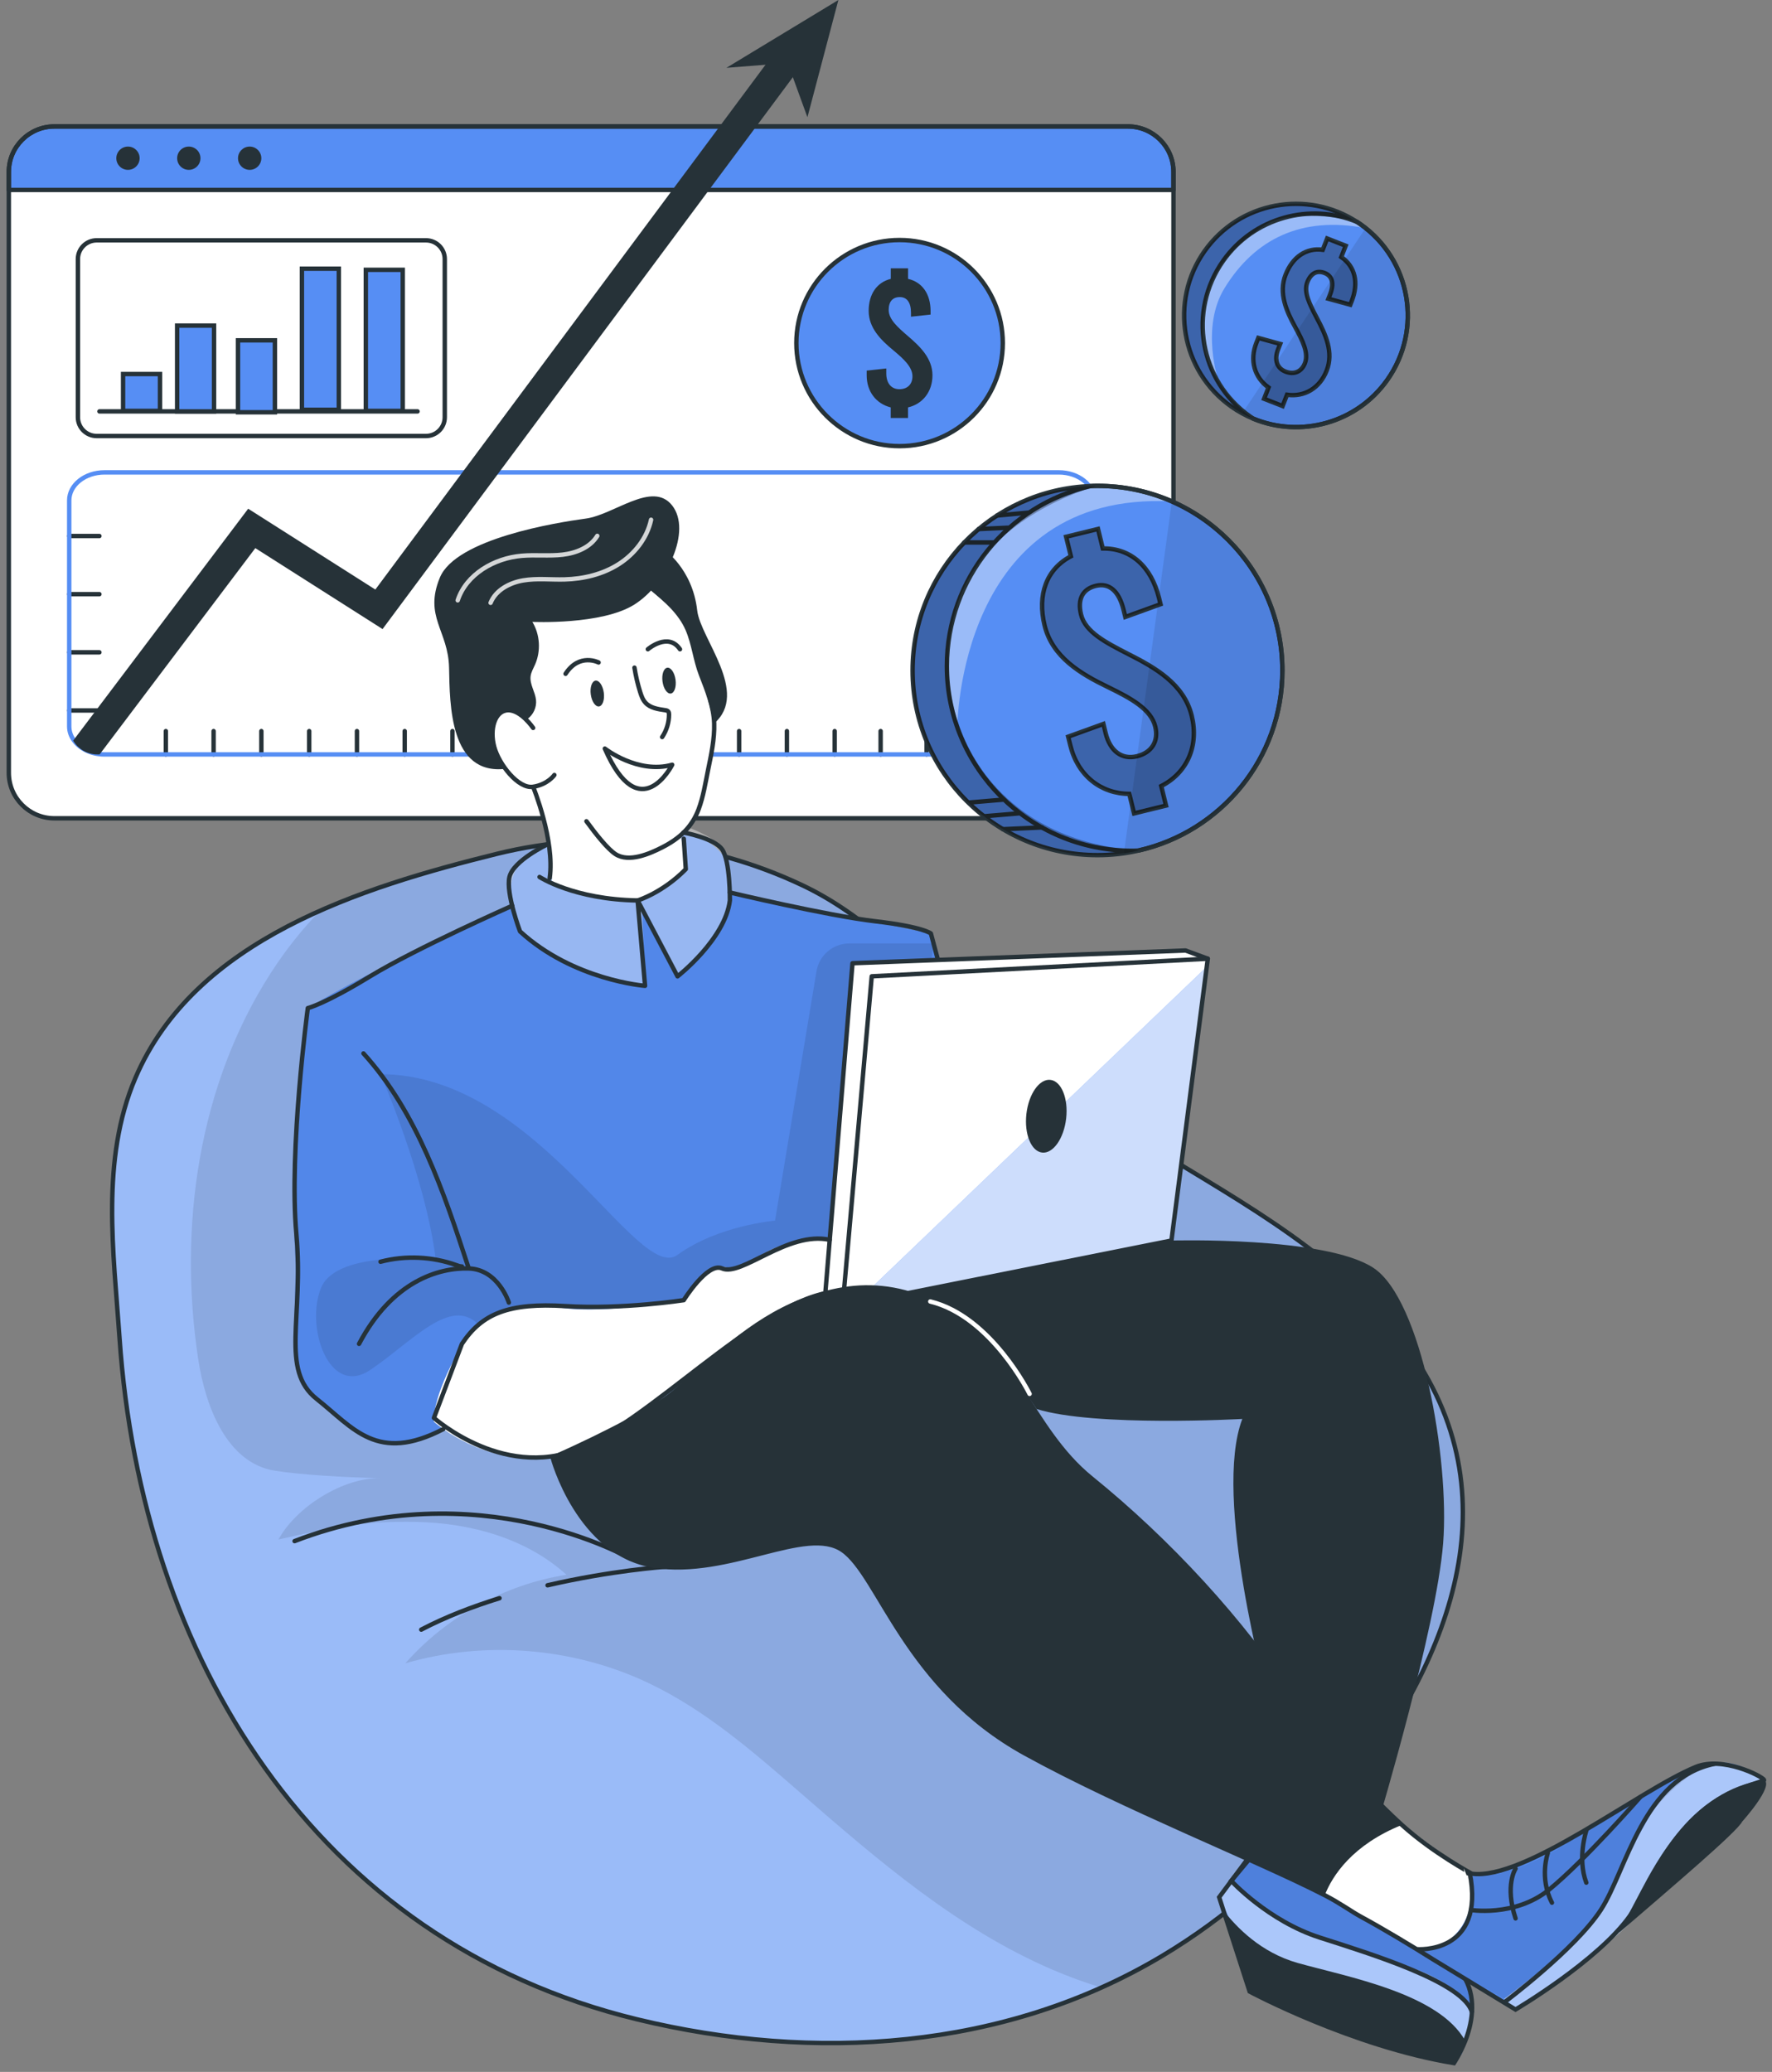 <svg xmlns="http://www.w3.org/2000/svg" width="201" height="235" viewBox="0 0 201 235" fill="none"><rect x="0" y="0" width="201" height="235" fill="#808080" stroke="none"/><path d="M133.109 19.503V87.652C133.109 90.5 130.793 92.813 127.94 92.813H6.169C3.316 92.813 1 90.5 1 87.652V19.503C1 16.654 3.316 14.342 6.169 14.342H127.94C130.799 14.342 133.109 16.648 133.109 19.503Z" fill="white"></path><path d="M133.109 19.503V21.544H1V19.503C1 16.654 3.316 14.342 6.169 14.342H127.94C130.799 14.342 133.109 16.648 133.109 19.503Z" fill="#568EF4"></path><path d="M133.109 19.503V87.652C133.109 90.5 130.793 92.813 127.94 92.813H6.169C3.316 92.813 1 90.5 1 87.652V19.503C1 16.654 3.316 14.342 6.169 14.342H127.94C130.799 14.342 133.109 16.648 133.109 19.503Z" stroke="#263238" stroke-width="0.5" stroke-miterlimit="10" stroke-linecap="round" stroke-linejoin="round"></path><path d="M133.109 19.503V21.544H1V19.503C1 16.654 3.316 14.342 6.169 14.342H127.94C130.799 14.342 133.109 16.648 133.109 19.503Z" stroke="#263238" stroke-width="0.5" stroke-miterlimit="10" stroke-linecap="round" stroke-linejoin="round"></path><path d="M15.839 17.945C15.839 18.672 15.249 19.266 14.516 19.266C13.788 19.266 13.193 18.678 13.193 17.945C13.193 17.219 13.783 16.625 14.516 16.625C15.244 16.625 15.839 17.213 15.839 17.945Z" fill="#263238"></path><path d="M22.739 17.945C22.739 18.672 22.15 19.266 21.416 19.266C20.689 19.266 20.094 18.678 20.094 17.945C20.094 17.219 20.683 16.625 21.416 16.625C22.144 16.625 22.739 17.213 22.739 17.945Z" fill="#263238"></path><path d="M28.321 19.266C29.051 19.266 29.643 18.675 29.643 17.945C29.643 17.216 29.051 16.625 28.321 16.625C27.59 16.625 26.998 17.216 26.998 17.945C26.998 18.675 27.59 19.266 28.321 19.266Z" fill="#263238"></path><path d="M48.319 49.453H10.967C9.789 49.453 8.836 48.502 8.836 47.325V29.386C8.836 28.209 9.789 27.258 10.967 27.258H48.319C49.497 27.258 50.45 28.209 50.45 29.386V47.325C50.45 48.502 49.497 49.453 48.319 49.453Z" stroke="#263238" stroke-width="0.5" stroke-miterlimit="10" stroke-linecap="round" stroke-linejoin="round"></path><path d="M11.281 46.662H47.362" stroke="#263238" stroke-width="0.5" stroke-miterlimit="10" stroke-linecap="round" stroke-linejoin="round"></path><path d="M18.148 42.424H13.961V46.605H18.148V42.424Z" fill="#568EF4" stroke="#263238" stroke-width="0.5" stroke-miterlimit="10"></path><path d="M24.279 36.93H20.092V46.664H24.279V36.93Z" fill="#568EF4" stroke="#263238" stroke-width="0.5" stroke-miterlimit="10"></path><path d="M31.182 38.602H26.994V46.761H31.182V38.602Z" fill="#568EF4" stroke="#263238" stroke-width="0.5" stroke-miterlimit="10"></path><path d="M38.434 30.477H34.246V46.479H38.434V30.477Z" fill="#568EF4" stroke="#263238" stroke-width="0.5" stroke-miterlimit="10"></path><path d="M45.685 30.604H41.498V46.606H45.685V30.604Z" fill="#568EF4" stroke="#263238" stroke-width="0.5" stroke-miterlimit="10"></path><path d="M102.039 50.602C108.505 50.602 113.747 45.369 113.747 38.913C113.747 32.458 108.505 27.225 102.039 27.225C95.574 27.225 90.332 32.458 90.332 38.913C90.332 45.369 95.574 50.602 102.039 50.602Z" fill="#568EF4" stroke="#263238" stroke-width="0.5" stroke-miterlimit="10"></path><path d="M102.999 46.209V47.408H101.035V46.209C99.377 45.794 98.309 44.404 98.309 42.576V42.034L100.532 41.792V42.357C100.532 43.464 101.098 44.144 102.017 44.144C102.935 44.144 103.501 43.579 103.501 42.685C103.501 41.619 102.496 40.702 101.324 39.727C99.926 38.574 98.534 37.202 98.534 35.264C98.534 33.373 99.452 32.023 101.041 31.631V30.432H103.004V31.631C104.616 32 105.557 33.349 105.557 35.287V35.679L103.334 35.921V35.483C103.334 34.307 102.877 33.696 102.069 33.696C101.26 33.696 100.804 34.197 100.804 35.154C100.804 36.221 101.826 37.115 102.981 38.113C104.356 39.289 105.771 40.638 105.771 42.576C105.765 44.421 104.673 45.817 102.999 46.209Z" fill="#263238"></path><path d="M7.855 60.797H11.275" stroke="#263238" stroke-width="0.5" stroke-miterlimit="10" stroke-linecap="round" stroke-linejoin="round"></path><path d="M7.855 67.393H11.275" stroke="#263238" stroke-width="0.5" stroke-miterlimit="10" stroke-linecap="round" stroke-linejoin="round"></path><path d="M7.855 73.99H11.275" stroke="#263238" stroke-width="0.5" stroke-miterlimit="10" stroke-linecap="round" stroke-linejoin="round"></path><path d="M7.855 80.586H11.275" stroke="#263238" stroke-width="0.5" stroke-miterlimit="10" stroke-linecap="round" stroke-linejoin="round"></path><path d="M18.812 85.569V82.922" stroke="#263238" stroke-width="0.5" stroke-miterlimit="10" stroke-linecap="round" stroke-linejoin="round"></path><path d="M24.229 85.569V82.922" stroke="#263238" stroke-width="0.5" stroke-miterlimit="10" stroke-linecap="round" stroke-linejoin="round"></path><path d="M29.646 85.569V82.922" stroke="#263238" stroke-width="0.5" stroke-miterlimit="10" stroke-linecap="round" stroke-linejoin="round"></path><path d="M35.074 85.569V82.922" stroke="#263238" stroke-width="0.5" stroke-miterlimit="10" stroke-linecap="round" stroke-linejoin="round"></path><path d="M40.49 85.569V82.922" stroke="#263238" stroke-width="0.5" stroke-miterlimit="10" stroke-linecap="round" stroke-linejoin="round"></path><path d="M45.906 85.569V82.922" stroke="#263238" stroke-width="0.5" stroke-miterlimit="10" stroke-linecap="round" stroke-linejoin="round"></path><path d="M51.322 85.569V82.922" stroke="#263238" stroke-width="0.5" stroke-miterlimit="10" stroke-linecap="round" stroke-linejoin="round"></path><path d="M56.744 85.569V82.922" stroke="#263238" stroke-width="0.5" stroke-miterlimit="10" stroke-linecap="round" stroke-linejoin="round"></path><path d="M62.164 85.569V82.922" stroke="#263238" stroke-width="0.5" stroke-miterlimit="10" stroke-linecap="round" stroke-linejoin="round"></path><path d="M67.584 85.569V82.922" stroke="#263238" stroke-width="0.5" stroke-miterlimit="10" stroke-linecap="round" stroke-linejoin="round"></path><path d="M73 85.569V82.922" stroke="#263238" stroke-width="0.5" stroke-miterlimit="10" stroke-linecap="round" stroke-linejoin="round"></path><path d="M78.422 85.569V82.922" stroke="#263238" stroke-width="0.5" stroke-miterlimit="10" stroke-linecap="round" stroke-linejoin="round"></path><path d="M83.84 85.569V82.922" stroke="#263238" stroke-width="0.5" stroke-miterlimit="10" stroke-linecap="round" stroke-linejoin="round"></path><path d="M89.26 85.569V82.922" stroke="#263238" stroke-width="0.5" stroke-miterlimit="10" stroke-linecap="round" stroke-linejoin="round"></path><path d="M94.678 85.569V82.922" stroke="#263238" stroke-width="0.5" stroke-miterlimit="10" stroke-linecap="round" stroke-linejoin="round"></path><path d="M99.891 85.569V82.922" stroke="#263238" stroke-width="0.5" stroke-miterlimit="10" stroke-linecap="round" stroke-linejoin="round"></path><path d="M105.107 85.569V82.922" stroke="#263238" stroke-width="0.5" stroke-miterlimit="10" stroke-linecap="round" stroke-linejoin="round"></path><path d="M110.318 85.569V82.922" stroke="#263238" stroke-width="0.5" stroke-miterlimit="10" stroke-linecap="round" stroke-linejoin="round"></path><path d="M124.112 56.755V82.393C124.112 84.147 122.321 85.571 120.109 85.571H11.854C10.387 85.571 9.099 84.942 8.406 84.002C8.054 83.529 7.852 82.982 7.852 82.393V56.755C7.852 55.002 9.642 53.578 11.854 53.578H120.109C122.321 53.578 124.112 54.997 124.112 56.755Z" stroke="#568EF4" stroke-width="0.5" stroke-miterlimit="10" stroke-linecap="round" stroke-linejoin="round"></path><path d="M91.166 7.099L56.609 53.577L43.394 71.35L28.961 62.169L11.298 85.57H11.044C9.878 85.57 8.849 84.941 8.301 84.001L28.152 57.7L42.574 66.869L52.456 53.571L88.491 5.115L91.166 7.099Z" fill="#263238"></path><path d="M82.398 7.693L95.099 0L91.588 13.298L89.347 7.145L82.398 7.693Z" fill="#263238"></path><path d="M145.463 76.053C145.463 85.989 138.526 94.31 129.216 96.45C129.193 96.455 129.175 96.455 129.152 96.467C128.604 96.588 128.049 96.698 127.489 96.778C126.513 96.917 125.508 96.992 124.491 96.992C112.905 96.992 103.514 87.615 103.514 76.053C103.514 64.745 112.495 55.53 123.723 55.132C123.914 55.115 124.11 55.115 124.312 55.115C124.376 55.109 124.433 55.109 124.497 55.109C124.566 55.109 124.641 55.109 124.711 55.115C127.627 55.138 130.406 55.761 132.924 56.88C140.305 60.109 145.463 67.484 145.463 76.053Z" fill="#568EF4"></path><path opacity="0.4" d="M132.92 56.874C108.703 55.617 108.587 82.46 108.587 82.46C108.587 82.46 104.891 73.701 110.926 63.996C114.299 58.569 120.173 56.176 124.707 55.115C127.624 55.138 130.402 55.761 132.92 56.874Z" fill="white"></path><path d="M145.463 76.053C145.463 86.012 138.492 94.35 129.152 96.467C127.656 96.813 126.097 96.992 124.491 96.992C112.905 96.992 103.514 87.615 103.514 76.053C103.514 64.745 112.495 55.53 123.723 55.132C123.977 55.115 124.237 55.109 124.497 55.109C136.072 55.104 145.463 64.486 145.463 76.053Z" stroke="#263238" stroke-width="0.5" stroke-miterlimit="10" stroke-linecap="round" stroke-linejoin="round"></path><path d="M145.463 76.053C145.463 86.012 138.491 94.35 129.152 96.467C128.898 96.484 128.638 96.49 128.378 96.49C116.792 96.49 107.406 87.114 107.406 75.546C107.406 65.587 114.378 57.249 123.717 55.132C123.971 55.115 124.231 55.109 124.491 55.109C136.071 55.104 145.463 64.486 145.463 76.053Z" stroke="#263238" stroke-width="0.5" stroke-miterlimit="10" stroke-linecap="round" stroke-linejoin="round"></path><path d="M131.723 89.155L132.265 91.37L128.638 92.258L128.095 90.043C124.849 90.032 122.239 87.939 121.413 84.559L121.164 83.556L125.161 82.109L125.415 83.153C125.918 85.205 127.269 86.191 128.962 85.776C130.654 85.361 131.445 84.058 131.041 82.409C130.556 80.436 128.292 79.202 125.67 77.928C122.568 76.429 119.368 74.526 118.49 70.945C117.63 67.445 118.71 64.538 121.471 63.096L120.928 60.882L124.549 59.994L125.092 62.209C128.24 62.162 130.585 64.233 131.463 67.808L131.642 68.529L127.645 69.976L127.448 69.174C126.917 67.001 125.791 66.084 124.301 66.447C122.811 66.81 122.193 67.946 122.626 69.711C123.111 71.683 125.41 72.865 127.997 74.191C131.07 75.743 134.299 77.594 135.176 81.175C136.025 84.606 134.645 87.673 131.723 89.155Z" stroke="#263238" stroke-width="0.5" stroke-miterlimit="10"></path><path opacity="0.3" d="M131.723 89.155L132.265 91.37L128.638 92.258L128.095 90.043C124.849 90.032 122.239 87.939 121.413 84.559L121.164 83.556L125.161 82.109L125.415 83.153C125.918 85.205 127.269 86.191 128.962 85.776C130.654 85.361 131.445 84.058 131.041 82.409C130.556 80.436 128.292 79.202 125.67 77.928C122.568 76.429 119.368 74.526 118.49 70.945C117.63 67.445 118.71 64.538 121.471 63.096L120.928 60.882L124.549 59.994L125.092 62.209C128.24 62.162 130.585 64.233 131.463 67.808L131.642 68.529L127.645 69.976L127.448 69.174C126.917 67.001 125.791 66.084 124.301 66.447C122.811 66.81 122.193 67.946 122.626 69.711C123.111 71.683 125.41 72.865 127.997 74.191C131.07 75.743 134.299 77.594 135.176 81.175C136.025 84.606 134.645 87.673 131.723 89.155Z" fill="black"></path><path d="M113.77 94.05L118.2 93.848" stroke="#263238" stroke-width="0.5" stroke-miterlimit="10" stroke-linecap="round" stroke-linejoin="round"></path><path d="M111.641 92.581L115.505 92.258" stroke="#263238" stroke-width="0.5" stroke-miterlimit="10" stroke-linecap="round" stroke-linejoin="round"></path><path d="M109.904 91.028L113.768 90.699" stroke="#263238" stroke-width="0.5" stroke-miterlimit="10" stroke-linecap="round" stroke-linejoin="round"></path><path d="M109.375 61.527H112.685" stroke="#263238" stroke-width="0.5" stroke-miterlimit="10" stroke-linecap="round" stroke-linejoin="round"></path><path d="M111.012 60.006L114.31 59.855" stroke="#263238" stroke-width="0.5" stroke-miterlimit="10" stroke-linecap="round" stroke-linejoin="round"></path><path d="M113.08 58.477L116.557 58.154" stroke="#263238" stroke-width="0.5" stroke-miterlimit="10" stroke-linecap="round" stroke-linejoin="round"></path><path opacity="0.3" d="M129.216 96.45C129.193 96.455 129.175 96.455 129.152 96.467C127.656 96.813 126.097 96.992 124.491 96.992C112.905 96.992 103.514 87.615 103.514 76.053C103.514 64.745 112.495 55.53 123.723 55.133C123.914 55.115 124.11 55.115 124.312 55.115C119.201 56.724 110.624 60.836 108.331 69.416C105.073 81.589 112.391 95.423 129.216 96.45Z" fill="black"></path><path opacity="0.1" d="M145.462 76.053C145.462 85.988 138.526 94.309 129.215 96.449C129.192 96.454 129.175 96.454 129.152 96.466C128.603 96.587 128.049 96.697 127.488 96.778L132.923 56.879C140.305 60.108 145.462 67.484 145.462 76.053Z" fill="black"></path><path d="M157.362 43.087C153.879 48.005 147.52 49.701 142.165 47.486C142.142 47.481 142.114 47.463 142.09 47.458C141.692 47.29 141.293 47.1 140.906 46.887C140.485 46.656 140.08 46.408 139.682 46.126C133.958 42.089 132.595 34.183 136.638 28.468C140.531 22.973 147.993 21.508 153.648 25.003C153.746 25.055 153.838 25.118 153.931 25.176C154.064 25.251 154.191 25.343 154.318 25.435C154.514 25.574 154.705 25.718 154.889 25.868C160.128 30.008 161.266 37.58 157.362 43.087Z" fill="#568EF4"></path><path opacity="0.4" d="M138.221 43.261C138.221 43.261 136.142 37.165 138.902 32.679C142.362 27.051 147.676 24.491 154.901 25.874C154.901 25.874 150.985 23.233 144.43 25.108C137.874 26.982 134.357 35.989 138.221 43.261Z" fill="white"></path><path d="M157.363 43.092C153.88 48.01 147.521 49.7 142.173 47.491C141.312 47.14 140.48 46.684 139.683 46.125C133.96 42.088 132.602 34.182 136.639 28.473C140.596 22.886 148.255 21.467 153.938 25.181C154.065 25.261 154.198 25.348 154.325 25.44C160.043 29.471 161.406 37.377 157.363 43.092Z" stroke="#263238" stroke-width="0.5" stroke-miterlimit="10" stroke-linecap="round" stroke-linejoin="round"></path><path d="M157.361 43.092C153.879 48.01 147.52 49.7 142.171 47.491C142.044 47.411 141.911 47.324 141.784 47.232C136.06 43.195 134.703 35.289 138.752 29.575C142.235 24.656 148.594 22.966 153.942 25.175C154.069 25.256 154.202 25.342 154.329 25.434C160.041 29.471 161.404 37.377 157.361 43.092Z" stroke="#263238" stroke-width="0.5" stroke-miterlimit="10" stroke-linecap="round" stroke-linejoin="round"></path><path d="M145.99 44.775L145.488 46.055L143.386 45.231L143.888 43.95C142.288 42.809 141.734 40.871 142.502 38.911L142.733 38.328L145.216 39.009L144.98 39.614C144.512 40.802 144.835 41.765 145.811 42.146C146.793 42.532 147.637 42.163 148.012 41.206C148.462 40.064 147.775 38.663 146.926 37.117C145.921 35.295 145.003 33.242 145.823 31.166C146.62 29.136 148.174 28.081 150.039 28.329L150.542 27.049L152.644 27.873L152.142 29.154C153.713 30.226 154.146 32.066 153.331 34.142L153.164 34.563L150.68 33.882L150.865 33.415C151.362 32.158 151.125 31.31 150.264 30.97C149.404 30.63 148.699 30.976 148.295 32.002C147.844 33.144 148.566 34.528 149.381 36.085C150.357 37.919 151.304 39.96 150.484 42.036C149.71 44.026 147.954 45.058 145.99 44.775Z" stroke="#263238" stroke-width="0.5" stroke-miterlimit="10"></path><path opacity="0.3" d="M145.99 44.775L145.488 46.055L143.386 45.231L143.888 43.95C142.288 42.809 141.734 40.871 142.502 38.911L142.733 38.328L145.216 39.009L144.98 39.614C144.512 40.802 144.835 41.765 145.811 42.146C146.793 42.532 147.637 42.163 148.012 41.206C148.462 40.064 147.775 38.663 146.926 37.117C145.921 35.295 145.003 33.242 145.823 31.166C146.62 29.136 148.174 28.081 150.039 28.329L150.542 27.049L152.644 27.873L152.142 29.154C153.713 30.226 154.146 32.066 153.331 34.142L153.164 34.563L150.68 33.882L150.865 33.415C151.362 32.158 151.125 31.31 150.264 30.97C149.404 30.63 148.699 30.976 148.295 32.002C147.844 33.144 148.566 34.528 149.381 36.085C150.357 37.919 151.304 39.96 150.484 42.036C149.71 44.026 147.954 45.058 145.99 44.775Z" fill="black"></path><path opacity="0.3" d="M153.653 25.003C150.171 24.386 145.798 24.04 143.43 25.562C139.081 28.347 136.378 31.859 136.413 37.551C136.453 43.242 141.779 47.233 141.779 47.233L142.09 47.463C141.259 47.112 140.45 46.668 139.682 46.126C133.958 42.089 132.595 34.183 136.638 28.468C140.531 22.973 147.999 21.508 153.653 25.003Z" fill="black"></path><path opacity="0.1" d="M157.359 43.086C153.877 48.005 147.518 49.7 142.163 47.486C142.14 47.48 142.111 47.463 142.088 47.457C141.69 47.29 141.291 47.1 140.904 46.886L154.899 25.873C160.126 30.008 161.264 37.579 157.359 43.086Z" fill="black"></path><path d="M150.818 205.479C145.412 211.891 139.058 217.508 131.85 221.827C129.592 223.177 127.287 224.376 124.925 225.437C108.516 232.801 89.814 233.279 72.319 229.047C35.551 220.149 16.035 187.741 13.563 151.77C12.893 142.042 11.402 131.547 15.347 122.297C19.258 113.128 27.268 107.31 36.29 103.308C42.84 100.402 49.915 98.441 56.344 96.849C68.045 93.949 80.18 95.275 91.044 100.425C98.605 104.006 103.994 110.205 110.353 115.464C111.029 116.017 111.704 116.571 112.386 117.119C118.809 122.28 125.572 127.026 132.613 131.31C143.304 137.821 154.249 143.962 161.076 154.895C171.969 172.322 162.774 191.293 150.818 205.479Z" fill="#568EF4"></path><path opacity="0.4" d="M150.818 205.479C145.412 211.891 139.058 217.508 131.85 221.827C129.592 223.177 127.287 224.376 124.925 225.437C108.516 232.801 89.814 233.279 72.319 229.047C35.551 220.149 16.035 187.741 13.563 151.77C12.893 142.042 11.402 131.547 15.347 122.297C19.258 113.128 27.268 107.31 36.29 103.308C42.84 100.402 49.915 98.441 56.344 96.849C68.045 93.949 80.18 95.275 91.044 100.425C98.605 104.006 103.994 110.205 110.353 115.464C111.029 116.017 111.704 116.571 112.386 117.119C118.809 122.28 125.572 127.026 132.613 131.31C143.304 137.821 154.249 143.962 161.076 154.895C171.969 172.322 162.774 191.293 150.818 205.479Z" fill="white"></path><path d="M112.388 117.119C111.706 116.571 111.03 116.017 110.355 115.464C103.996 110.205 98.607 104.006 91.046 100.425C80.176 95.275 68.041 93.949 56.34 96.849C41.051 100.638 22.09 106.468 15.344 122.297C11.399 131.547 12.889 142.042 13.559 151.764C16.037 187.741 35.541 220.149 72.316 229.047C92.329 233.891 113.913 232.564 131.852 221.827C139.06 217.514 145.414 211.891 150.814 205.479C162.77 191.293 171.971 172.322 161.083 154.895C154.25 143.962 143.311 137.821 132.614 131.31C125.574 127.026 118.816 122.28 112.388 117.119Z" stroke="#263238" stroke-width="0.5" stroke-miterlimit="10"></path><path d="M56.659 181.271C53.626 182.206 50.571 183.376 47.781 184.835" stroke="#263238" stroke-width="0.5" stroke-miterlimit="10" stroke-linecap="round" stroke-linejoin="round"></path><path d="M75.422 177.707C75.422 177.707 69.41 178.116 62.109 179.806" stroke="#263238" stroke-width="0.5" stroke-miterlimit="10" stroke-linecap="round" stroke-linejoin="round"></path><path d="M71.505 176.786C71.505 176.786 54.247 166.763 33.414 174.796" stroke="#263238" stroke-width="0.5" stroke-miterlimit="10" stroke-linecap="round" stroke-linejoin="round"></path><path opacity="0.1" d="M150.822 205.479C145.416 211.891 139.063 217.508 131.855 221.827C129.597 223.177 127.292 224.376 124.93 225.437C123.053 224.86 121.21 224.191 119.402 223.413C108.625 218.794 99.58 210.998 90.743 203.299C85.412 198.663 79.994 193.958 73.618 190.919C65.093 186.853 55.055 186.029 45.981 188.652C50.665 183.336 57.249 179.72 64.255 178.613C59.698 174.473 53.345 172.731 47.176 172.616C41.008 172.495 37.612 173.262 31.588 174.611C33.598 170.909 38.952 167.558 43.174 167.656C38.952 167.558 34.135 167.276 31.172 166.809C25.72 165.932 23.288 159.531 22.474 154.094C20.221 139.106 22.503 123.133 30.698 110.389C32.414 107.719 34.285 105.378 36.306 103.308C42.856 100.402 49.931 98.441 56.36 96.849C68.062 93.949 80.197 95.275 91.061 100.425C98.621 104.006 104.01 110.205 110.369 115.464C111.045 116.017 111.721 116.571 112.402 117.119C118.825 122.28 125.588 127.026 132.629 131.31C143.32 137.821 154.265 143.962 161.092 154.895C171.973 172.322 162.778 191.293 150.822 205.479Z" fill="black"></path><path d="M156.814 205.053C156.814 205.053 161.666 209.13 166.956 212.52C173.824 212.982 170.745 221.274 170.745 221.274L164.865 225.045C164.865 225.045 154.821 217.076 149.34 214.487C143.865 211.898 156.814 205.053 156.814 205.053Z" fill="white"></path><path opacity="0.3" d="M108.037 117.793C108.037 117.793 107.096 108.491 105.594 105.873L82.791 101.22V99.455C82.791 99.455 83.317 96.387 78.234 94.467C73.151 92.547 62.559 95.044 59.833 97.108C57.101 99.173 58.1 102.725 58.1 102.725C58.1 102.725 48.911 107.373 44.781 109.143C40.651 110.913 34.916 114.333 34.916 114.333C34.916 114.333 33.05 135.709 33.414 140.674C33.778 145.639 33.12 150.31 33.541 153.061C33.969 155.811 34.304 157.374 37.197 159.715C40.091 162.056 42.707 165.511 50.285 162.085L49.222 161.255L99.09 144.515L108.037 117.793Z" fill="black"></path><path d="M108.037 117.793C108.037 117.793 107.096 108.491 105.594 105.873L82.791 101.22V99.455C82.791 99.455 83.317 96.387 78.234 94.467C73.151 92.547 62.559 95.044 59.833 97.108C57.101 99.173 58.1 102.725 58.1 102.725C58.1 102.725 48.911 107.373 44.781 109.143C40.651 110.913 34.916 114.333 34.916 114.333C34.916 114.333 33.05 135.709 33.414 140.674C33.778 145.639 33.12 150.31 33.541 153.061C33.969 155.811 34.304 157.374 37.197 159.715C40.091 162.056 42.707 165.511 50.285 162.085L49.222 161.255L99.09 144.515L108.037 117.793Z" fill="#568EF4"></path><path opacity="0.05" d="M108.037 117.793C108.037 117.793 107.096 108.491 105.594 105.873L82.791 101.22V99.455C82.791 99.455 83.317 96.387 78.234 94.467C73.151 92.547 62.559 95.044 59.833 97.108C57.101 99.173 58.1 102.725 58.1 102.725C58.1 102.725 48.911 107.373 44.781 109.143C40.651 110.913 34.916 114.333 34.916 114.333C34.916 114.333 33.05 135.709 33.414 140.674C33.778 145.639 33.12 150.31 33.541 153.061C33.969 155.811 34.304 157.374 37.197 159.715C40.091 162.056 42.707 165.511 50.285 162.085L49.222 161.255L99.09 144.515L108.037 117.793Z" fill="black"></path><path opacity="0.1" d="M105.893 107.004H96.351C94.497 107.004 92.915 108.342 92.614 110.17L87.913 138.449C87.913 138.449 81.438 138.985 76.852 142.33C72.266 145.674 60.986 121.847 43.162 121.835C43.162 121.835 48.291 133.541 49.429 142.883C49.429 142.883 38.288 141.672 36.439 146.026C34.591 150.38 37.282 158.539 41.99 155.385C46.697 152.231 51.115 146.943 54.292 150.259C57.469 153.574 71.504 155.385 71.504 155.385L93.146 144.532L101.538 140.594L105.893 107.004Z" fill="black"></path><path opacity="0.4" d="M75.601 93.002C75.601 93.002 81.019 94.501 81.897 96.318C82.775 98.128 82.682 102.73 82.682 102.73C82.682 102.73 81.204 106.813 76.854 110.734L72.811 102.73L73.175 111.812C73.175 111.812 65.505 110.538 62.253 108.087C59.002 105.636 59.002 105.636 59.002 105.636C59.002 105.636 57.604 101.04 57.8 99.46C57.996 97.886 63.87 94.72 63.87 94.72L75.601 93.002Z" fill="white"></path><path d="M165.841 232.961C165.691 232.626 168.065 228.445 166.211 224.184C164.351 219.923 161.388 221.566 161.388 221.566C161.388 221.566 152.95 216.203 149.404 214.514C145.857 212.818 142.039 210.143 142.039 210.143L138.291 215.183L141.756 225.885L165.841 232.961Z" fill="#568EF4"></path><path d="M161.076 221.309L171.912 227.924C171.912 227.924 179.53 223.045 183.163 219.672C186.801 216.304 194.928 209.136 194.928 209.136L200.115 202.153C200.115 202.153 196.51 197.701 190.504 201.276C182.741 205.901 173.275 212.585 166.956 212.521C166.962 212.521 168.203 220.266 161.076 221.309Z" fill="#568EF4"></path><path d="M73.763 65.047C73.763 65.047 78.684 72.474 79.573 74.879C80.469 77.283 81.191 80.841 81.006 82.554C80.821 84.267 79.031 93.441 78.101 93.707L77.228 94.693L77.789 98.579C77.789 98.579 73.942 105.222 62.633 100.355C62.633 100.355 62.194 92.599 60.819 90.172C59.445 87.738 57.389 90.633 55.333 83.603C53.276 76.574 59.838 69.216 59.838 69.216L73.763 65.047Z" fill="white"></path><path opacity="0.5" d="M195.43 199.979C195.43 199.979 189.862 200.942 188.054 204.234C186.246 207.527 182.775 213.651 181.591 216.609C180.407 219.567 170.605 226.712 170.605 226.712L171.905 227.917C171.905 227.917 179.876 222.998 184.687 218.322C189.492 213.645 200.108 201.881 200.108 201.881C200.108 201.881 199.357 201.126 195.43 199.979Z" fill="white"></path><path opacity="0.5" d="M139.656 213.328L138.281 215.179L142.521 223.956L165.837 232.323L166.917 228.915C166.917 228.915 167.276 225.444 159.091 222.831C150.907 220.213 145.917 218.466 143.589 216.661C141.262 214.845 139.656 213.328 139.656 213.328Z" fill="white"></path><path d="M62.684 148.142C62.684 148.142 55.545 147.069 52.213 152.905C48.88 158.729 49.221 161.255 49.221 161.255C49.221 161.255 53.934 165.534 60.42 165.314C66.906 165.095 76.361 157.633 79.439 155.217C82.518 152.801 90.281 145.887 95.577 147.317L96.16 142.318C96.16 142.318 95.646 140.074 91.112 140.68C86.578 141.285 84.805 143.863 83.35 143.863C81.894 143.863 80.508 142.462 77.557 147.467C77.557 147.467 67.258 149.295 62.684 148.142Z" fill="white"></path><path d="M71.967 75.727C72.117 76.661 72.331 77.583 72.614 78.489C72.752 78.927 72.908 79.371 73.22 79.706C73.763 80.305 74.641 80.432 75.444 80.553C75.577 80.57 75.721 80.599 75.802 80.703C75.877 80.795 75.888 80.928 75.888 81.049C75.888 81.949 75.611 82.848 75.109 83.598" stroke="#263238" stroke-width="0.5" stroke-miterlimit="10" stroke-linecap="round" stroke-linejoin="round"></path><path opacity="0.1" d="M144.454 207.371L139.66 213.328C139.66 213.328 144.916 218.178 150.363 219.971C155.803 221.77 165.328 225.172 166.922 227.779L166.31 224.648C166.31 224.648 151.42 215.525 147.995 213.345C144.57 211.171 144.454 207.371 144.454 207.371Z" fill="black"></path><path opacity="0.1" d="M161.076 221.309L170.612 226.718C170.612 226.718 175.308 223.512 177.629 221.124C179.951 218.737 182.781 216.131 184.532 210.814C186.952 203.473 193.882 199.979 193.882 199.979C193.882 199.979 184.243 204.505 179.224 208.069C174.204 211.627 169.312 213.109 166.471 212.867C166.471 212.867 168.752 220.075 161.076 221.309Z" fill="black"></path><path d="M68.607 84.906C68.607 84.906 72.356 87.841 76.249 86.74C76.249 86.74 72.575 94.006 68.607 84.906Z" fill="white" stroke="#263238" stroke-width="0.5" stroke-miterlimit="10" stroke-linecap="round" stroke-linejoin="round"></path><path d="M68.489 78.563C68.599 79.37 68.356 80.068 67.946 80.126C67.536 80.178 67.121 79.572 67.011 78.759C66.901 77.952 67.144 77.254 67.554 77.196C67.964 77.144 68.38 77.756 68.489 78.563Z" fill="#263238"></path><path d="M76.628 77.1C76.738 77.907 76.495 78.605 76.085 78.663C75.675 78.715 75.259 78.109 75.149 77.296C75.04 76.489 75.282 75.791 75.692 75.734C76.097 75.682 76.518 76.287 76.628 77.1Z" fill="#263238"></path><path d="M67.897 75.139C67.897 75.139 65.714 74.014 64.154 76.425" stroke="#263238" stroke-width="0.5" stroke-miterlimit="10" stroke-linecap="round" stroke-linejoin="round"></path><path d="M73.486 73.639C73.486 73.639 75.791 71.661 77.131 73.639" stroke="#263238" stroke-width="0.5" stroke-miterlimit="10" stroke-linecap="round" stroke-linejoin="round"></path><path d="M60.474 82.561C60.474 82.561 59.071 80.491 57.598 80.554C56.125 80.623 55.524 82.694 56.056 84.695C56.593 86.701 58.799 89.504 60.474 89.239C62.149 88.973 62.883 87.901 62.883 87.901" stroke="#263238" stroke-width="0.5" stroke-miterlimit="10" stroke-linecap="round" stroke-linejoin="round"></path><path d="M73.93 66.725C75.512 68.028 77.176 69.458 78.002 71.384C78.706 73.022 78.868 74.832 79.509 76.499C80.197 78.269 80.953 80.126 81.011 82.058C81.063 83.817 80.664 85.645 80.312 87.357C80.012 88.839 79.775 90.367 79.243 91.792C78.47 93.862 77.026 95.136 75.097 96.117C73.693 96.832 71.354 97.858 69.835 96.889C68.951 96.324 67.623 94.663 66.519 93.147" stroke="#263238" stroke-width="0.5" stroke-miterlimit="10" stroke-linecap="round" stroke-linejoin="round"></path><path d="M60.475 89.244C60.475 89.244 62.958 95.322 62.352 99.601" stroke="#263238" stroke-width="0.5" stroke-miterlimit="10" stroke-linecap="round" stroke-linejoin="round"></path><path d="M59.839 81.539C60.503 81.061 60.884 80.213 60.803 79.4C60.711 78.466 60.058 77.601 60.191 76.672C60.255 76.217 60.503 75.808 60.688 75.386C61.369 73.847 61.26 71.978 60.387 70.537C60.387 70.537 68.277 70.906 71.974 68.559C75.67 66.212 78.483 60.209 76.253 57.343C74.018 54.471 69.663 58.387 66.44 58.819C63.218 59.252 51.724 61.08 49.893 65.514C48.062 69.949 50.852 71.517 50.938 75.733C51.025 79.948 51.019 87.934 57.338 87.202C57.338 87.202 54.975 84.152 56.616 81.009C57.725 79.665 59.839 81.539 59.839 81.539Z" fill="#263238"></path><path d="M75.309 62.32C75.309 62.32 78.555 64.483 79.087 69.246C79.439 72.406 85.053 78.547 81.01 82.048C81.01 82.048 80.069 78.328 79.508 76.489C78.954 74.655 78.249 71.31 77.314 70.14C76.384 68.969 71.451 64.973 71.451 64.973L75.309 62.32Z" fill="#263238"></path><path d="M61.201 99.468C61.201 99.468 65.094 102.022 72.326 102.132L73.169 111.814C73.169 111.814 65.042 111.197 58.989 105.644C58.989 105.644 57.355 101.325 57.788 99.468C58.221 97.611 62.091 95.772 62.091 95.772" stroke="#263238" stroke-width="0.5" stroke-miterlimit="10" stroke-linecap="round" stroke-linejoin="round"></path><path d="M77.559 95.131L77.79 98.58C75.162 101.267 72.326 102.132 72.326 102.132L76.854 110.741C76.854 110.741 82.249 106.543 82.792 102.132C82.792 102.132 82.838 97.611 81.897 96.325C80.961 95.033 77.524 94.428 77.524 94.428" stroke="#263238" stroke-width="0.5" stroke-miterlimit="10" stroke-linecap="round" stroke-linejoin="round"></path><path opacity="0.8" d="M55.647 68.374C56.23 66.926 57.807 66.09 59.349 65.831C60.891 65.571 62.473 65.761 64.033 65.721C66.176 65.663 68.342 65.15 70.155 64.003C71.969 62.855 73.401 61.044 73.852 58.951" stroke="white" stroke-width="0.5" stroke-miterlimit="10" stroke-linecap="round" stroke-linejoin="round"></path><path opacity="0.8" d="M51.918 68.091C52.9 65.127 56.059 63.305 59.172 63.04C60.715 62.907 62.274 63.092 63.81 62.913C65.347 62.734 66.947 62.1 67.749 60.779" stroke="white" stroke-width="0.5" stroke-miterlimit="10" stroke-linecap="round" stroke-linejoin="round"></path><path d="M50.28 162.093C42.783 165.98 40.103 161.983 35.921 158.673C31.739 155.363 34.477 149.464 33.617 139.961C32.75 130.464 34.916 114.34 34.916 114.34C34.916 114.34 36.788 113.908 41.98 110.736C47.172 107.565 58.1 102.732 58.1 102.732" stroke="#263238" stroke-width="0.5" stroke-miterlimit="10" stroke-linecap="round" stroke-linejoin="round"></path><path d="M57.719 147.739C57.719 147.739 56.529 143.974 53.162 143.87C49.8 143.766 44.498 145.283 40.727 152.422" stroke="#263238" stroke-width="0.5" stroke-miterlimit="10" stroke-linecap="round" stroke-linejoin="round"></path><path d="M52.398 143.645C52.19 143.651 51.987 143.57 51.791 143.501C49.042 142.509 45.986 142.37 43.162 143.109" stroke="#263238" stroke-width="0.5" stroke-miterlimit="10" stroke-linecap="round" stroke-linejoin="round"></path><path d="M41.228 119.482C47.339 126.229 50.325 135.156 53.15 143.806" stroke="#263238" stroke-width="0.5" stroke-miterlimit="10" stroke-linecap="round" stroke-linejoin="round"></path><path d="M82.789 101.225C82.789 101.225 93.879 103.866 99.296 104.494C104.714 105.123 105.592 105.878 105.592 105.878L106.597 109.649" stroke="#263238" stroke-width="0.5" stroke-miterlimit="10" stroke-linecap="round" stroke-linejoin="round"></path><path d="M134.469 107.805L96.701 109.252L93.617 148.032H100.086L132.881 140.703L137.005 108.739L134.469 107.805Z" fill="white"></path><path d="M95.58 149.186L136.888 109.65L132.88 140.703L95.58 149.186Z" fill="#568EF4"></path><path opacity="0.7" d="M95.58 149.186L136.888 109.65L132.88 140.703L95.58 149.186Z" fill="white"></path><path d="M95.578 148.143L98.882 110.735L137.002 108.74L132.878 140.704L95.578 148.143Z" stroke="#263238" stroke-width="0.5" stroke-miterlimit="10" stroke-linecap="round" stroke-linejoin="round"></path><path d="M120.935 126.857C120.675 129.135 119.456 130.865 118.215 130.727C116.967 130.588 116.17 128.628 116.424 126.35C116.684 124.072 117.903 122.342 119.145 122.48C120.392 122.619 121.195 124.579 120.935 126.857Z" fill="#263238"></path><path d="M132.878 140.703C132.878 140.703 150.333 140.207 155.791 143.805C161.249 147.404 164.449 165.447 163.698 175.031C162.947 184.615 156.357 206.608 156.357 206.608L143.742 192.325C143.742 192.325 137.528 169.772 140.918 160.938C140.918 160.938 124.163 161.878 117.572 159.807C117.572 159.807 111.664 150.148 101.533 146.954L132.878 140.703Z" fill="#263238"></path><path d="M159.021 206.986C153.69 202.165 148.55 195.534 147.019 193.175C140.914 183.758 132.476 174.699 123.795 167.67C116.795 162.001 115.212 152.775 106.583 148.15C92.294 140.498 79.934 155.704 75.313 158.784C70.693 161.857 62.688 165.329 62.688 165.329C62.688 165.329 65.604 176.262 74.187 177.582C82.77 178.903 91.457 172.969 95.58 175.829C99.71 178.678 102.725 191.428 116.287 198.895C127.37 204.996 142.474 210.953 150.265 214.961C152.01 215.861 153.292 216.806 154.274 217.343C156.965 218.807 159.842 220.537 162.556 222.238L171.907 227.924C171.907 227.924 181.293 222.382 184.897 217.273C185.382 216.587 186.375 214.759 187.311 212.995C189.356 209.143 191.92 205.683 195.507 203.757C197.979 202.43 200.185 202.021 200.11 201.888C199.873 201.45 195.391 199.161 192.347 200.412C185.902 203.065 173.022 213.283 166.957 212.527C166.963 212.522 162.545 210.169 159.021 206.986Z" stroke="#263238" stroke-width="0.5" stroke-miterlimit="10"></path><path d="M159.02 206.984C153.4 209.25 151.136 212.744 150.269 214.953C142.478 210.945 127.374 204.988 116.291 198.887C102.729 191.414 99.714 178.67 95.584 175.821C91.455 172.961 82.768 178.895 74.191 177.574C65.608 176.254 62.697 165.315 62.697 165.315C62.697 165.315 70.703 161.849 75.323 158.775C79.944 155.702 90.6 140.484 106.593 148.142C115.424 152.369 116.805 161.999 123.805 167.662C132.486 174.691 140.924 183.75 147.029 193.167C148.548 195.531 153.671 202.18 159.02 206.984Z" fill="#263238"></path><path d="M116.786 158.095C116.786 158.095 112.46 149.318 105.523 147.617" stroke="white" stroke-width="0.5" stroke-miterlimit="10" stroke-linecap="round" stroke-linejoin="round"></path><path d="M94.11 140.623C89.339 139.585 84.1 144.849 81.894 143.863C80.254 143.131 77.557 147.467 77.557 147.467C77.557 147.467 70.574 148.546 64.145 148.142C57.717 147.738 54.673 148.984 52.397 152.421L49.221 160.817C49.221 160.817 57.596 168.325 66.548 163.948C75.5 159.577 87.387 146.418 95.577 146.464" stroke="#263238" stroke-width="0.5" stroke-miterlimit="10" stroke-linecap="round" stroke-linejoin="round"></path><path d="M160.713 221.083C160.713 221.083 168.551 221.728 166.708 212.381" stroke="#263238" stroke-width="0.5" stroke-miterlimit="10"></path><path d="M197.618 206.609C197.023 207.786 189.856 213.864 183.67 219.198C183.687 219.117 185.38 215.859 186.125 214.469C187.765 211.401 192.016 202.988 200.114 201.881C201.263 202.573 197.618 206.609 197.618 206.609Z" fill="#263238"></path><path d="M194.54 200.043C186.356 201.675 184.502 212.141 181.591 216.616C178.686 221.091 170.605 227.134 170.605 227.134" stroke="#263238" stroke-width="0.5" stroke-miterlimit="10"></path><path d="M166.205 224.451C167.534 226.89 166.904 229.71 166.205 231.48C165.616 232.968 164.923 234 164.923 234C153.337 232.097 141.751 225.886 141.751 225.886L138.765 216.66L138.291 215.184L142.79 209.135" stroke="#263238" stroke-width="0.5" stroke-miterlimit="10"></path><path d="M166.204 231.48C165.615 232.968 164.922 234 164.922 234C153.336 232.097 141.75 225.887 141.75 225.887L138.764 216.66C140.26 218.609 143.032 221.464 147.191 222.64C152.833 224.226 163.247 226.094 166.204 231.48Z" fill="#263238"></path><path d="M93.617 146.683L96.701 109.252L134.469 107.805L137.005 108.739" stroke="#263238" stroke-width="0.5" stroke-miterlimit="10" stroke-linecap="round" stroke-linejoin="round"></path><path d="M166.625 216.608C166.625 216.608 171.789 217.524 175.756 214.295C179.724 211.066 186.118 203.76 186.118 203.76" stroke="#263238" stroke-width="0.5" stroke-miterlimit="10"></path><path d="M171.912 211.949C171.912 211.949 170.664 213.823 171.912 217.589" stroke="#263238" stroke-width="0.5" stroke-miterlimit="10" stroke-linecap="round" stroke-linejoin="round"></path><path d="M175.571 210.166C175.571 210.166 174.571 212.969 176.038 215.806" stroke="#263238" stroke-width="0.5" stroke-miterlimit="10" stroke-linecap="round" stroke-linejoin="round"></path><path d="M179.935 207.641C179.935 207.641 178.89 210.772 179.935 213.534" stroke="#263238" stroke-width="0.5" stroke-miterlimit="10" stroke-linecap="round" stroke-linejoin="round"></path><path d="M143.807 208.352L139.66 213.328C139.66 213.328 143.836 217.878 149.716 219.764C155.595 221.655 166.119 224.867 166.985 228.286" stroke="#263238" stroke-width="0.5" stroke-miterlimit="10"></path></svg>